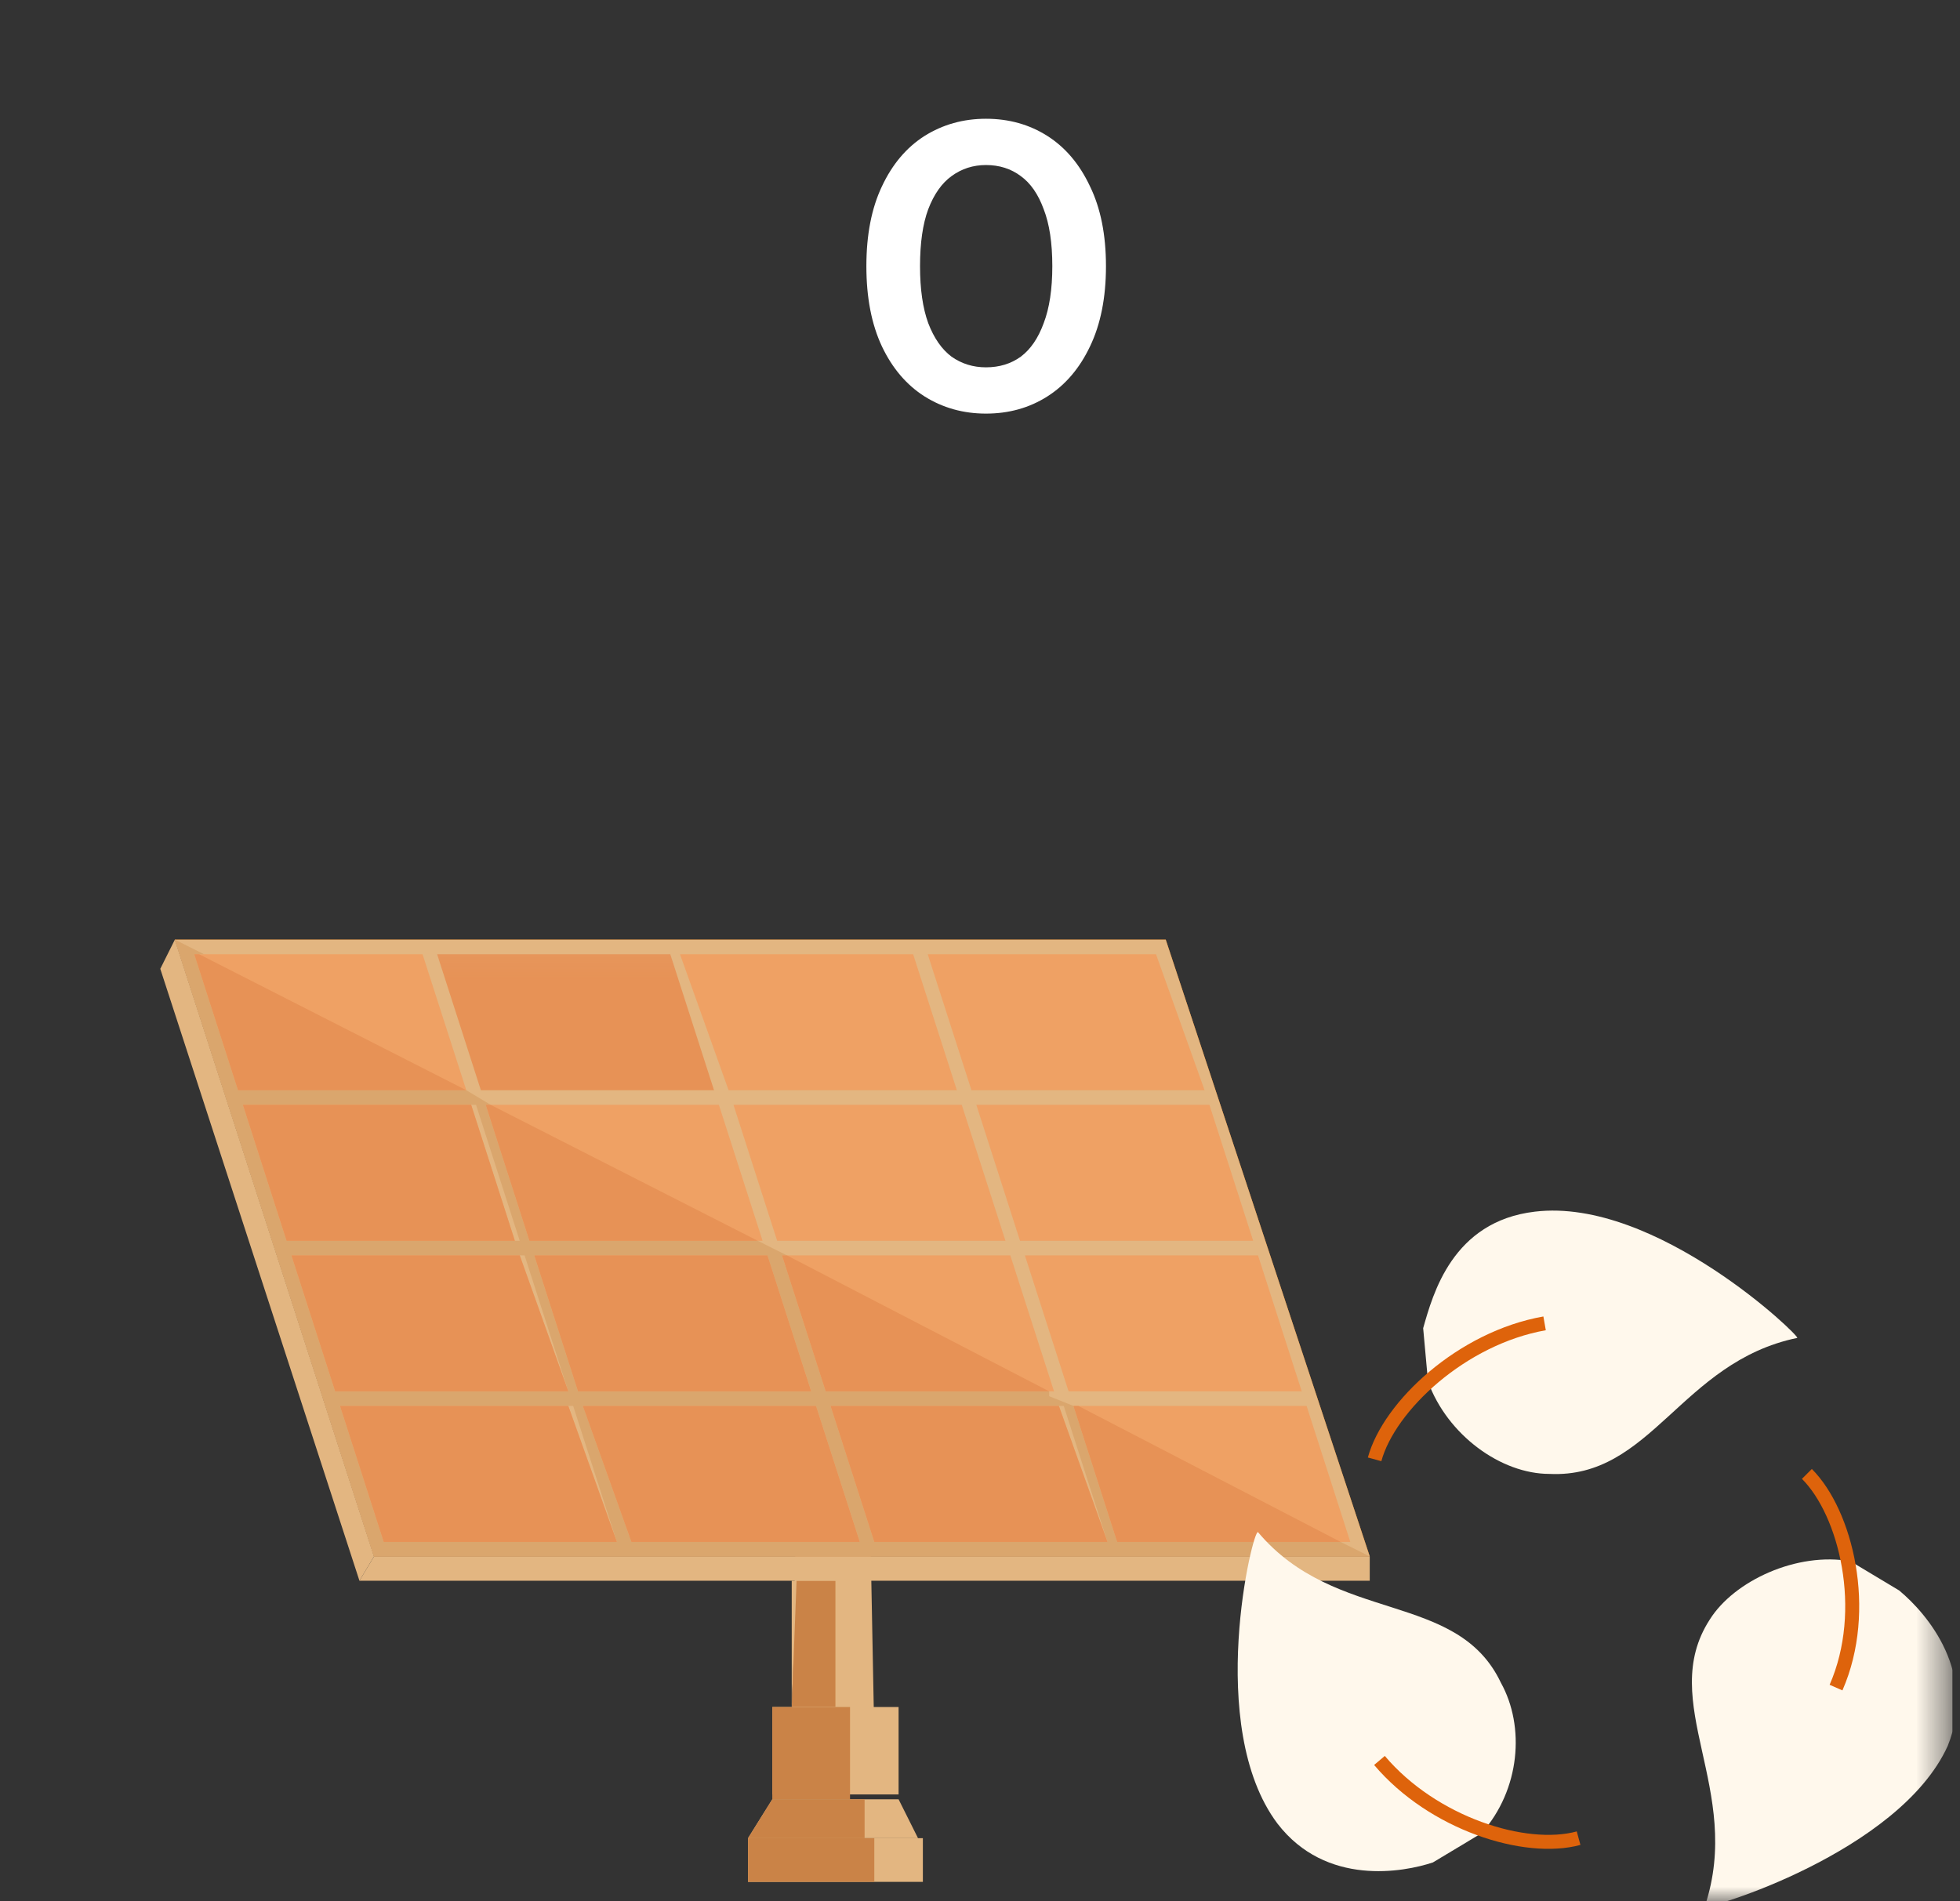<svg width="67" height="65" viewBox="0 0 67 65" fill="none" xmlns="http://www.w3.org/2000/svg">
<rect x="0" y="0" width="67" height="65" fill="#333333" stroke="none"/>
<g clip-path="url(#clip0_1_1341)">
<path d="M29.721 50.721L29.887 59.355H27.064L27.23 50.721H29.721Z" fill="#E3B681"/>
<path d="M27.064 54.041V58.358L27.23 54.041H27.064Z" fill="#E3B681"/>
<path d="M27.23 54.041L27.064 58.358H28.558V54.041H27.23Z" fill="#CA8347"/>
<path d="M30.717 58.358H26.4V61.347H30.717V58.358Z" fill="#E3B681"/>
<path d="M29.057 58.358H28.558H27.064H26.4V61.513H29.057V58.358Z" fill="#CA8347"/>
<path d="M26.4 61.513L25.57 62.842H31.381L30.717 61.513H26.4Z" fill="#E3B681"/>
<path d="M31.547 62.842H25.57V64.336H31.547V62.842Z" fill="#E3B681"/>
<path d="M29.057 61.513H26.4L25.57 62.842H29.555V61.513H29.057Z" fill="#CA8347"/>
<path d="M29.887 62.842H25.57V64.336H29.887V62.842Z" fill="#CA8347"/>
<path d="M5.977 32.124L12.785 53.211H46.823L39.849 32.124H5.977Z" fill="#AE6117"/>
<path d="M5.977 32.124L12.785 53.211H46.823L39.849 32.124H5.977Z" fill="#AE6117"/>
<path d="M5.977 32.124L12.785 53.211H46.823L39.849 32.124H5.977Z" fill="#E3B681"/>
<path d="M31.713 32.623L33.208 37.272H41.177L39.517 32.623H31.713Z" fill="#EFA164"/>
<path d="M23.245 32.623L24.906 37.272H32.709L31.215 32.623H23.245Z" fill="#EFA164"/>
<mask id="mask0_1_1341" style="mask-type:luminance" maskUnits="userSpaceOnUse" x="5" y="32" width="62" height="33">
<path d="M66.581 32.124H5.479V65H66.581V32.124Z" fill="white"/>
</mask>
<g mask="url(#mask0_1_1341)">
<mask id="mask1_1_1341" style="mask-type:luminance" maskUnits="userSpaceOnUse" x="0" y="21" width="40" height="18">
<path d="M39.351 21H0V38.932H39.351V21Z" fill="white"/>
</mask>
<g mask="url(#mask1_1_1341)">
<path d="M22.913 32.623H14.943L16.438 37.272H24.408L22.913 32.623Z" fill="#E79256"/>
</g>
</g>
<path d="M6.641 32.623L8.136 37.272H15.94L14.445 32.623H6.641Z" fill="#EFA164"/>
<path d="M41.343 37.77H33.374L34.868 42.419H42.838L41.343 37.77Z" fill="#EFA164"/>
<path d="M32.876 37.77H25.072L26.566 42.419H34.37L32.876 37.77Z" fill="#EFA164"/>
<path d="M24.574 37.77H16.604L18.098 42.419H26.068L24.574 37.77Z" fill="#EFA164"/>
<path d="M16.106 37.77H8.302L9.796 42.419H17.6L16.106 37.77Z" fill="#EFA164"/>
<path d="M43.004 42.917H35.034L36.528 47.566H44.498L43.004 42.917Z" fill="#EFA164"/>
<path d="M34.536 42.917H26.732L28.226 47.566H36.03L34.536 42.917Z" fill="#EFA164"/>
<path d="M26.234 42.917H18.264L19.759 47.566H27.728L26.234 42.917Z" fill="#EFA164"/>
<path d="M17.766 42.917H9.962L11.457 47.566H19.426L17.766 42.917Z" fill="#EFA164"/>
<path d="M44.664 48.064H36.694L38.189 52.713H46.158L44.664 48.064Z" fill="#EFA164"/>
<path d="M36.196 48.064H28.392L29.887 52.713H37.857L36.196 48.064Z" fill="#EFA164"/>
<path d="M27.894 48.064H19.924L21.585 52.713H29.389L27.894 48.064Z" fill="#EFA164"/>
<path d="M19.426 48.064H11.623L13.117 52.713H21.087L19.426 48.064Z" fill="#EFA164"/>
<path d="M12.785 53.211L12.287 54.041H46.823V53.211H12.785Z" fill="#E3B681"/>
<path d="M5.977 32.124L5.479 33.121L12.287 54.041L12.785 53.211L5.977 32.124Z" fill="#E3B681"/>
<path d="M11.623 48.064H19.593L21.087 52.713H13.117L11.623 48.064ZM19.924 48.064H27.894L29.389 52.713H21.585L19.924 48.064ZM28.392 48.064H36.362L37.857 52.713H29.887L28.392 48.064ZM9.962 42.917H17.932L19.426 47.566H11.457L9.962 42.917ZM18.264 42.917H26.234L27.728 47.566H19.759L18.264 42.917ZM8.302 37.77H16.272L17.766 42.419H9.796L8.302 37.77ZM5.977 32.124L12.785 53.211H46.823L45.826 52.713H38.189L36.694 48.064L35.864 47.732V47.566H28.226L26.732 42.917H26.898L25.902 42.419H18.098L16.604 37.77H16.77L15.94 37.272H8.136L6.642 32.623H6.974L5.977 32.124Z" fill="#DAA66D"/>
<path d="M6.641 32.623L8.136 37.272H15.94L6.808 32.623H6.641Z" fill="#E79256"/>
<path d="M16.77 37.77H16.604L18.098 42.419H25.902L16.77 37.77Z" fill="#E79256"/>
<path d="M16.106 37.77H8.302L9.796 42.419H17.6L16.106 37.77Z" fill="#E79256"/>
<path d="M26.898 42.917H26.732L28.226 47.566H35.864L26.898 42.917Z" fill="#E79256"/>
<path d="M26.234 42.917H18.264L19.759 47.566H27.728L26.234 42.917Z" fill="#E79256"/>
<path d="M17.766 42.917H9.962L11.457 47.566H19.426L17.766 42.917Z" fill="#E79256"/>
<path d="M36.86 48.064H36.694L38.189 52.713H45.826L36.86 48.064Z" fill="#E79256"/>
<path d="M36.196 48.064H28.392L29.887 52.713H37.857L36.196 48.064Z" fill="#E79256"/>
<path d="M27.894 48.064H19.924L21.585 52.713H29.389L27.894 48.064Z" fill="#E79256"/>
<path d="M19.426 48.064H11.623L13.117 52.713H21.087L19.426 48.064Z" fill="#E79256"/>
<path d="M5.977 32.124L12.785 53.211L5.977 32.124Z" fill="#DAA66D"/>
<mask id="mask2_1_1341" style="mask-type:luminance" maskUnits="userSpaceOnUse" x="5" y="32" width="62" height="33">
<path d="M66.581 32.124H5.479V65H66.581V32.124Z" fill="white"/>
</mask>
<g mask="url(#mask2_1_1341)">
<path d="M48.815 47.234C49.479 49.06 51.306 50.389 52.966 50.389C56.453 50.555 57.449 46.57 61.434 45.74C61.6 45.74 56.619 40.925 52.468 41.423C49.645 41.755 48.981 44.245 48.649 45.407" fill="#FFF8EC"/>
</g>
<mask id="mask3_1_1341" style="mask-type:luminance" maskUnits="userSpaceOnUse" x="5" y="32" width="62" height="33">
<path d="M66.581 32.124H5.479V65H66.581V32.124Z" fill="white"/>
</mask>
<g mask="url(#mask3_1_1341)">
<path d="M50.642 62.675C51.97 61.181 52.136 59.023 51.306 57.528C49.811 54.373 45.66 55.536 43.004 52.381C42.838 52.215 41.177 59.023 43.668 62.343C45.328 64.502 47.985 64.004 48.981 63.672" fill="#FFF8EC"/>
</g>
<mask id="mask4_1_1341" style="mask-type:luminance" maskUnits="userSpaceOnUse" x="5" y="32" width="62" height="33">
<path d="M66.581 32.124H5.479V65H66.581V32.124Z" fill="white"/>
</mask>
<g mask="url(#mask4_1_1341)">
<path d="M63.26 53.377C61.434 53.045 59.276 54.041 58.445 55.37C56.619 58.192 59.608 61.181 58.279 65.166C58.279 65.332 64.921 63.34 66.581 59.687C67.577 57.196 65.917 55.204 64.921 54.374" fill="#FFF8EC"/>
</g>
<mask id="mask5_1_1341" style="mask-type:luminance" maskUnits="userSpaceOnUse" x="5" y="32" width="62" height="33">
<path d="M66.581 32.124H5.479V65H66.581V32.124Z" fill="white"/>
</mask>
<g mask="url(#mask5_1_1341)">
<path d="M46.989 49.891C47.487 48.064 49.977 45.74 52.8 45.242M61.766 50.389C63.094 51.717 63.925 55.038 62.762 57.694M53.962 62.842C52.136 63.34 48.981 62.343 47.155 60.185" stroke="#DE630B" stroke-width="0.478" stroke-miterlimit="10"/>
</g>
</g>
<path d="M33.704 14.14C32.929 14.14 32.229 13.944 31.604 13.552C30.988 13.16 30.503 12.591 30.148 11.844C29.793 11.088 29.616 10.173 29.616 9.1C29.616 8.027 29.793 7.117 30.148 6.37C30.503 5.614 30.988 5.04 31.604 4.648C32.229 4.256 32.929 4.06 33.704 4.06C34.488 4.06 35.188 4.256 35.804 4.648C36.42 5.04 36.905 5.614 37.26 6.37C37.624 7.117 37.806 8.027 37.806 9.1C37.806 10.173 37.624 11.088 37.26 11.844C36.905 12.591 36.42 13.16 35.804 13.552C35.188 13.944 34.488 14.14 33.704 14.14ZM33.704 12.558C34.161 12.558 34.558 12.437 34.894 12.194C35.23 11.942 35.491 11.559 35.678 11.046C35.874 10.533 35.972 9.884 35.972 9.1C35.972 8.307 35.874 7.658 35.678 7.154C35.491 6.641 35.23 6.263 34.894 6.02C34.558 5.768 34.161 5.642 33.704 5.642C33.265 5.642 32.873 5.768 32.528 6.02C32.192 6.263 31.926 6.641 31.73 7.154C31.543 7.658 31.45 8.307 31.45 9.1C31.45 9.884 31.543 10.533 31.73 11.046C31.926 11.559 32.192 11.942 32.528 12.194C32.873 12.437 33.265 12.558 33.704 12.558Z" fill="white"/>
<defs>
<clipPath id="clip0_1_1341">
<rect width="66.747" height="44" fill="white" transform="translate(0 21)"/>
</clipPath>
</defs>
</svg>
